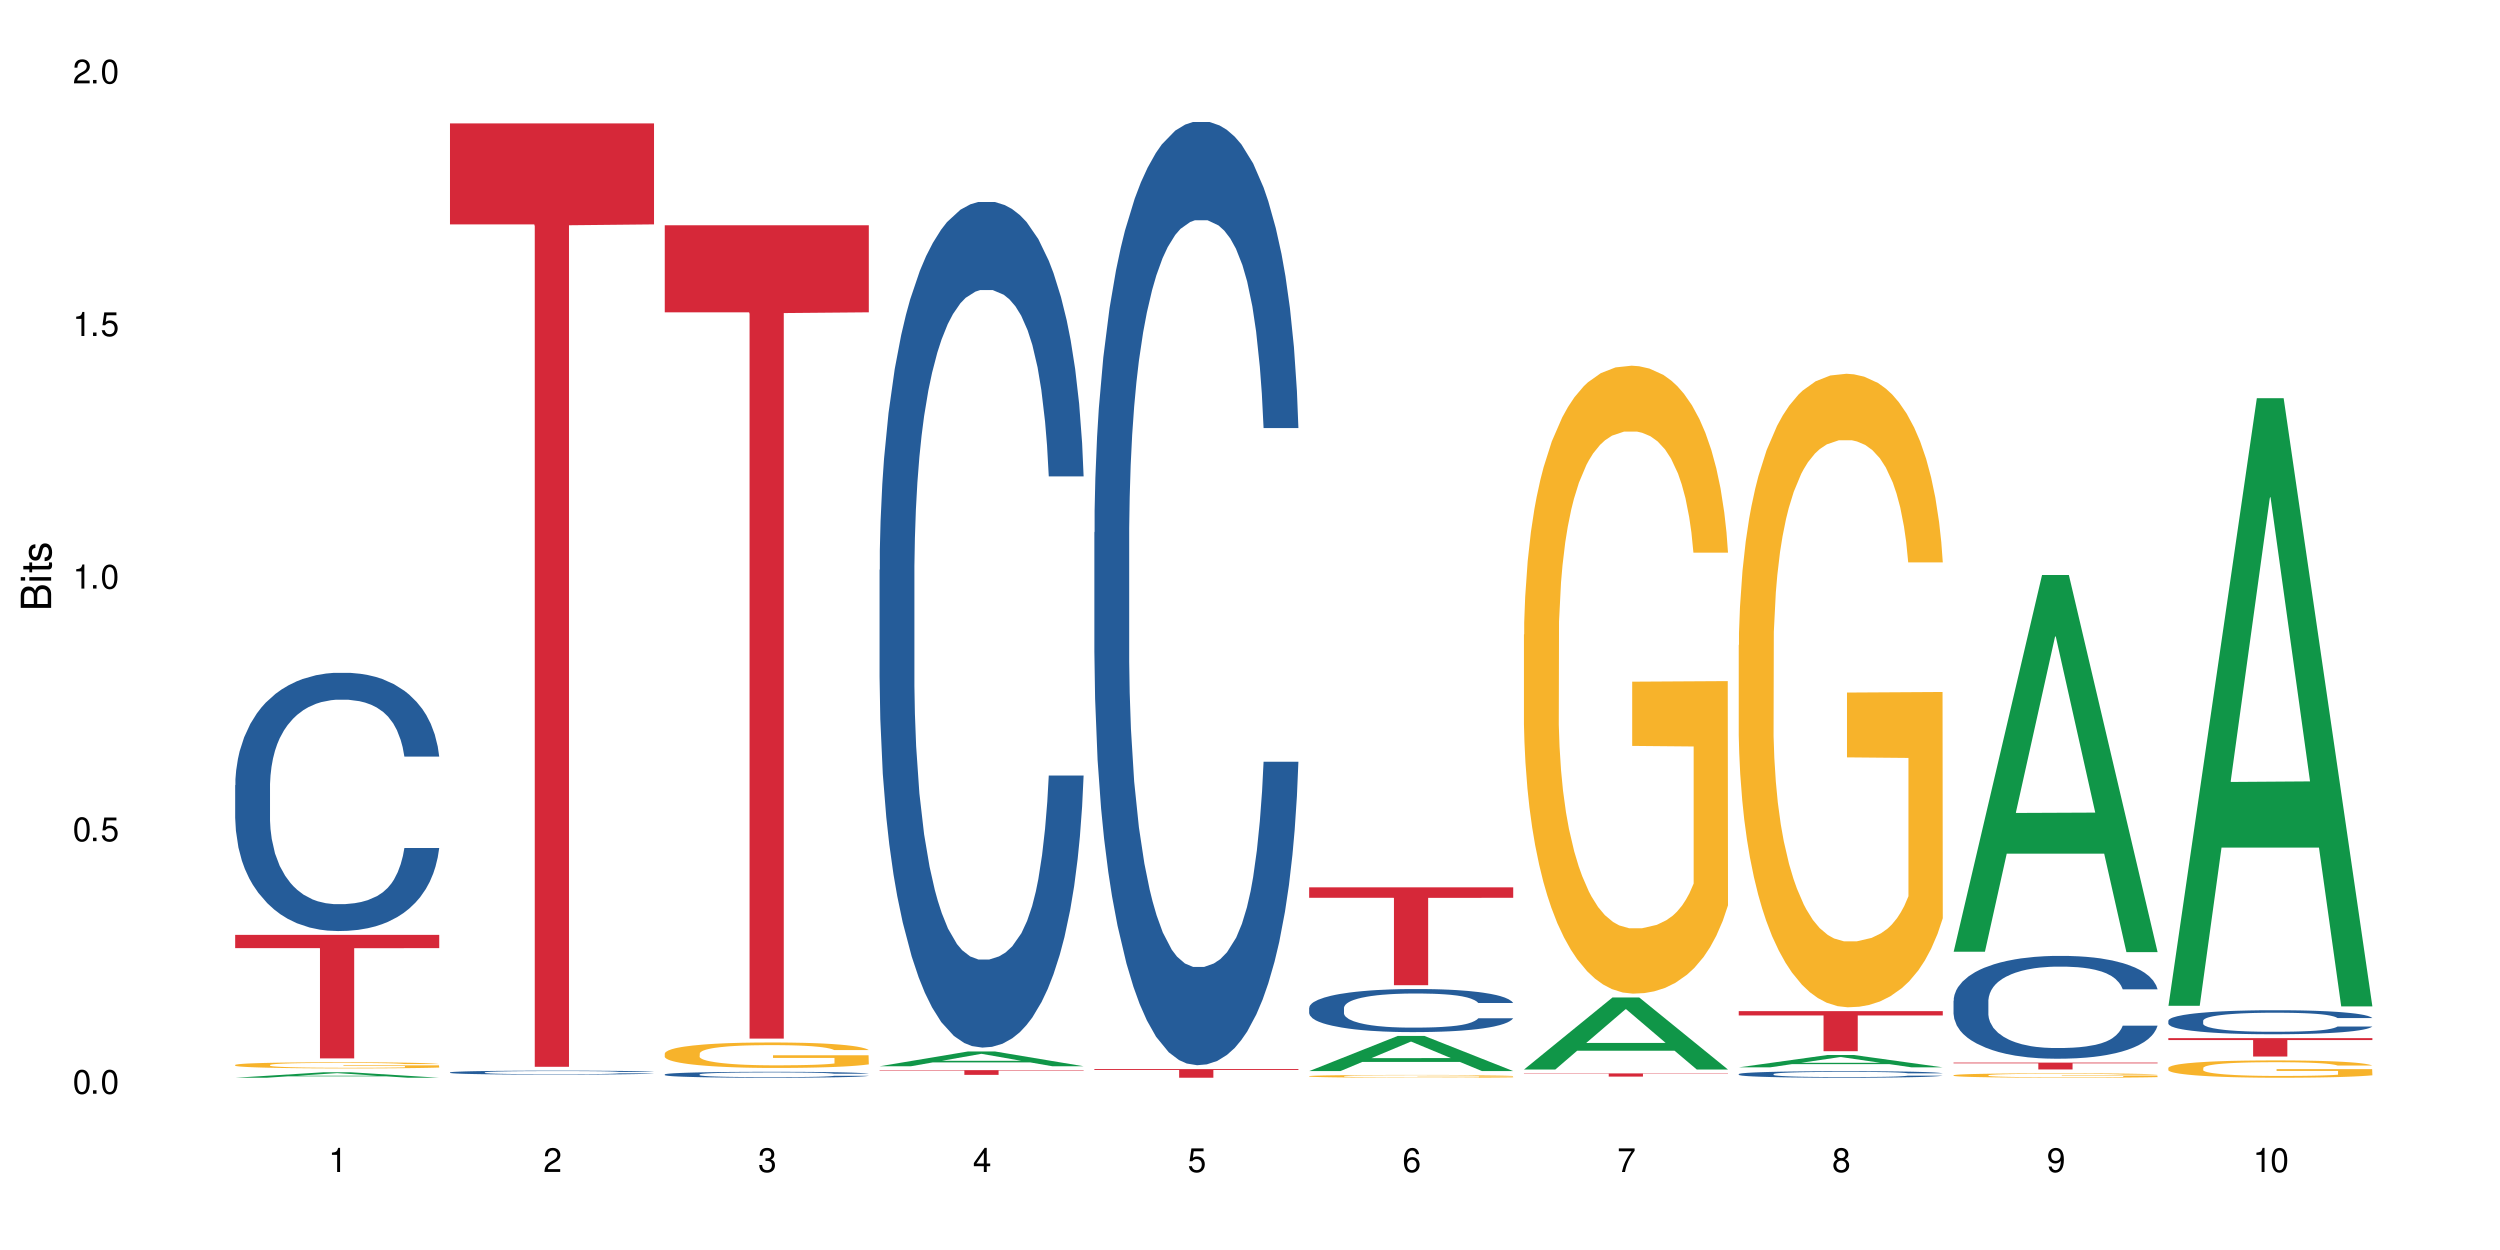 <?xml version="1.0" encoding="UTF-8"?>
<svg xmlns="http://www.w3.org/2000/svg" xmlns:xlink="http://www.w3.org/1999/xlink" width="720" height="360" viewBox="0 0 720 360">
<defs>
<g>
<g id="glyph-0-0">
</g>
<g id="glyph-0-1">
<path d="M 2.641 -6.938 C 2 -6.938 1.422 -6.656 1.078 -6.172 C 0.641 -5.562 0.406 -4.641 0.406 -3.359 C 0.406 -1.016 1.188 0.219 2.641 0.219 C 4.078 0.219 4.859 -1.016 4.859 -3.297 C 4.859 -4.641 4.656 -5.547 4.203 -6.172 C 3.844 -6.656 3.281 -6.938 2.641 -6.938 Z M 2.641 -6.188 C 3.547 -6.188 4 -5.25 4 -3.375 C 4 -1.406 3.562 -0.484 2.625 -0.484 C 1.734 -0.484 1.281 -1.438 1.281 -3.344 C 1.281 -5.25 1.734 -6.188 2.641 -6.188 Z M 2.641 -6.188 "/>
</g>
<g id="glyph-0-2">
<path d="M 1.828 -1 L 0.828 -1 L 0.828 0 L 1.828 0 Z M 1.828 -1 "/>
</g>
<g id="glyph-0-3">
<path d="M 4.562 -6.797 L 1.062 -6.797 L 0.547 -3.094 L 1.328 -3.094 C 1.719 -3.562 2.047 -3.734 2.578 -3.734 C 3.484 -3.734 4.062 -3.109 4.062 -2.094 C 4.062 -1.125 3.484 -0.531 2.578 -0.531 C 1.828 -0.531 1.375 -0.906 1.188 -1.672 L 0.328 -1.672 C 0.453 -1.109 0.547 -0.844 0.75 -0.594 C 1.125 -0.078 1.828 0.219 2.594 0.219 C 3.969 0.219 4.922 -0.781 4.922 -2.219 C 4.922 -3.562 4.031 -4.484 2.719 -4.484 C 2.25 -4.484 1.859 -4.359 1.469 -4.062 L 1.734 -5.969 L 4.562 -5.969 Z M 4.562 -6.797 "/>
</g>
<g id="glyph-0-4">
<path d="M 2.484 -4.938 L 2.484 0 L 3.328 0 L 3.328 -6.938 L 2.766 -6.938 C 2.469 -5.875 2.281 -5.734 0.984 -5.562 L 0.984 -4.938 Z M 2.484 -4.938 "/>
</g>
<g id="glyph-0-5">
<path d="M 4.859 -0.828 L 1.281 -0.828 C 1.359 -1.406 1.672 -1.781 2.5 -2.281 L 3.469 -2.828 C 4.406 -3.344 4.906 -4.062 4.906 -4.906 C 4.906 -5.484 4.672 -6.031 4.266 -6.406 C 3.859 -6.766 3.375 -6.938 2.719 -6.938 C 1.859 -6.938 1.219 -6.625 0.844 -6.031 C 0.609 -5.672 0.5 -5.234 0.484 -4.531 L 1.328 -4.531 C 1.359 -5.016 1.406 -5.281 1.531 -5.516 C 1.75 -5.938 2.188 -6.203 2.703 -6.203 C 3.469 -6.203 4.031 -5.641 4.031 -4.891 C 4.031 -4.344 3.719 -3.859 3.125 -3.516 L 2.234 -3 C 0.812 -2.172 0.406 -1.531 0.328 -0.016 L 4.859 -0.016 Z M 4.859 -0.828 "/>
</g>
<g id="glyph-0-6">
<path d="M 2.125 -3.188 L 2.578 -3.188 C 3.5 -3.188 3.984 -2.766 3.984 -1.922 C 3.984 -1.062 3.469 -0.531 2.594 -0.531 C 1.656 -0.531 1.203 -1 1.156 -2.016 L 0.312 -2.016 C 0.344 -1.453 0.438 -1.094 0.609 -0.781 C 0.953 -0.109 1.625 0.219 2.547 0.219 C 3.953 0.219 4.859 -0.625 4.859 -1.938 C 4.859 -2.828 4.516 -3.297 3.703 -3.594 C 4.344 -3.844 4.656 -4.328 4.656 -5.031 C 4.656 -6.219 3.875 -6.938 2.578 -6.938 C 1.203 -6.938 0.484 -6.172 0.453 -4.703 L 1.297 -4.703 C 1.312 -5.125 1.344 -5.359 1.453 -5.578 C 1.641 -5.969 2.062 -6.203 2.594 -6.203 C 3.344 -6.203 3.797 -5.75 3.797 -5 C 3.797 -4.516 3.609 -4.219 3.25 -4.047 C 3.016 -3.953 2.703 -3.922 2.125 -3.906 Z M 2.125 -3.188 "/>
</g>
<g id="glyph-0-7">
<path d="M 3.141 -1.672 L 3.141 0 L 3.984 0 L 3.984 -1.672 L 4.984 -1.672 L 4.984 -2.438 L 3.984 -2.438 L 3.984 -6.938 L 3.359 -6.938 L 0.266 -2.578 L 0.266 -1.672 Z M 3.141 -2.438 L 1 -2.438 L 3.141 -5.5 Z M 3.141 -2.438 "/>
</g>
<g id="glyph-0-8">
<path d="M 4.781 -5.125 C 4.609 -6.266 3.891 -6.938 2.844 -6.938 C 2.094 -6.938 1.422 -6.578 1.031 -5.953 C 0.594 -5.266 0.406 -4.422 0.406 -3.172 C 0.406 -2 0.578 -1.25 0.984 -0.641 C 1.359 -0.078 1.953 0.219 2.703 0.219 C 3.984 0.219 4.922 -0.75 4.922 -2.094 C 4.922 -3.375 4.062 -4.281 2.844 -4.281 C 2.172 -4.281 1.641 -4.031 1.281 -3.516 C 1.281 -5.234 1.828 -6.188 2.797 -6.188 C 3.391 -6.188 3.797 -5.797 3.938 -5.125 Z M 2.734 -3.531 C 3.547 -3.531 4.062 -2.953 4.062 -2.031 C 4.062 -1.156 3.484 -0.531 2.703 -0.531 C 1.922 -0.531 1.328 -1.188 1.328 -2.078 C 1.328 -2.938 1.906 -3.531 2.734 -3.531 Z M 2.734 -3.531 "/>
</g>
<g id="glyph-0-9">
<path d="M 4.984 -6.797 L 0.438 -6.797 L 0.438 -5.969 L 4.109 -5.969 C 2.5 -3.656 1.828 -2.234 1.328 0 L 2.219 0 C 2.594 -2.172 3.453 -4.047 4.984 -6.094 Z M 4.984 -6.797 "/>
</g>
<g id="glyph-0-10">
<path d="M 3.75 -3.656 C 4.469 -4.094 4.688 -4.438 4.688 -5.078 C 4.688 -6.172 3.844 -6.938 2.641 -6.938 C 1.438 -6.938 0.594 -6.172 0.594 -5.094 C 0.594 -4.438 0.812 -4.094 1.516 -3.656 C 0.734 -3.266 0.359 -2.703 0.359 -1.922 C 0.359 -0.656 1.281 0.219 2.641 0.219 C 3.984 0.219 4.922 -0.656 4.922 -1.922 C 4.922 -2.703 4.531 -3.266 3.75 -3.656 Z M 2.641 -6.188 C 3.359 -6.188 3.812 -5.75 3.812 -5.062 C 3.812 -4.406 3.344 -3.984 2.641 -3.984 C 1.922 -3.984 1.453 -4.406 1.453 -5.078 C 1.453 -5.75 1.922 -6.188 2.641 -6.188 Z M 2.641 -3.266 C 3.484 -3.266 4.062 -2.719 4.062 -1.906 C 4.062 -1.078 3.484 -0.531 2.625 -0.531 C 1.797 -0.531 1.219 -1.094 1.219 -1.906 C 1.219 -2.719 1.781 -3.266 2.641 -3.266 Z M 2.641 -3.266 "/>
</g>
<g id="glyph-0-11">
<path d="M 0.516 -1.578 C 0.672 -0.453 1.406 0.219 2.438 0.219 C 3.188 0.219 3.859 -0.141 4.266 -0.766 C 4.688 -1.453 4.891 -2.297 4.891 -3.547 C 4.891 -4.719 4.703 -5.453 4.312 -6.078 C 3.938 -6.641 3.344 -6.938 2.594 -6.938 C 1.297 -6.938 0.359 -5.969 0.359 -4.625 C 0.359 -3.344 1.234 -2.453 2.453 -2.453 C 3.094 -2.453 3.578 -2.672 4.016 -3.203 C 4 -1.484 3.469 -0.531 2.5 -0.531 C 1.906 -0.531 1.484 -0.906 1.359 -1.578 Z M 2.578 -6.203 C 3.375 -6.203 3.969 -5.531 3.969 -4.641 C 3.969 -3.797 3.391 -3.188 2.547 -3.188 C 1.734 -3.188 1.234 -3.766 1.234 -4.688 C 1.234 -5.562 1.797 -6.203 2.578 -6.203 Z M 2.578 -6.203 "/>
</g>
<g id="glyph-1-0">
</g>
<g id="glyph-1-1">
<path d="M 0 -0.953 L 0 -4.891 C 0 -5.719 -0.234 -6.344 -0.734 -6.797 C -1.188 -7.234 -1.812 -7.469 -2.5 -7.469 C -3.547 -7.469 -4.188 -7 -4.625 -5.875 C -4.984 -6.688 -5.625 -7.094 -6.531 -7.094 C -7.172 -7.094 -7.734 -6.859 -8.141 -6.391 C -8.562 -5.922 -8.75 -5.344 -8.75 -4.5 L -8.75 -0.953 Z M -4.984 -2.062 L -7.766 -2.062 L -7.766 -4.219 C -7.766 -4.844 -7.688 -5.203 -7.453 -5.5 C -7.219 -5.812 -6.859 -5.969 -6.375 -5.969 C -5.891 -5.969 -5.531 -5.812 -5.297 -5.5 C -5.062 -5.203 -4.984 -4.844 -4.984 -4.219 Z M -0.984 -2.062 L -4 -2.062 L -4 -4.781 C -4 -5.766 -3.438 -6.359 -2.484 -6.359 C -1.547 -6.359 -0.984 -5.766 -0.984 -4.781 Z M -0.984 -2.062 "/>
</g>
<g id="glyph-1-2">
<path d="M -6.281 -1.797 L -6.281 -0.797 L 0 -0.797 L 0 -1.797 Z M -8.75 -1.797 L -8.75 -0.797 L -7.484 -0.797 L -7.484 -1.797 Z M -8.75 -1.797 "/>
</g>
<g id="glyph-1-3">
<path d="M -6.281 -3.047 L -6.281 -2.016 L -8.016 -2.016 L -8.016 -1.016 L -6.281 -1.016 L -6.281 -0.172 L -5.469 -0.172 L -5.469 -1.016 L -0.719 -1.016 C -0.078 -1.016 0.281 -1.453 0.281 -2.234 C 0.281 -2.5 0.25 -2.719 0.188 -3.047 L -0.641 -3.047 C -0.609 -2.906 -0.594 -2.766 -0.594 -2.562 C -0.594 -2.141 -0.719 -2.016 -1.156 -2.016 L -5.469 -2.016 L -5.469 -3.047 Z M -6.281 -3.047 "/>
</g>
<g id="glyph-1-4">
<path d="M -4.531 -5.25 C -5.766 -5.25 -6.469 -4.422 -6.469 -2.969 C -6.469 -1.516 -5.719 -0.562 -4.547 -0.562 C -3.562 -0.562 -3.094 -1.062 -2.734 -2.562 L -2.516 -3.484 C -2.344 -4.188 -2.094 -4.469 -1.641 -4.469 C -1.047 -4.469 -0.641 -3.875 -0.641 -3 C -0.641 -2.453 -0.797 -2 -1.062 -1.75 C -1.25 -1.594 -1.422 -1.531 -1.875 -1.469 L -1.875 -0.406 C -0.422 -0.453 0.281 -1.266 0.281 -2.922 C 0.281 -4.5 -0.5 -5.516 -1.719 -5.516 C -2.656 -5.516 -3.172 -4.984 -3.469 -3.734 L -3.703 -2.766 C -3.891 -1.953 -4.156 -1.609 -4.594 -1.609 C -5.188 -1.609 -5.547 -2.125 -5.547 -2.938 C -5.547 -3.75 -5.203 -4.172 -4.531 -4.203 Z M -4.531 -5.25 "/>
</g>
</g>
</defs>
<rect x="-72" y="-36" width="864" height="432" fill="rgb(100%, 100%, 100%)" fill-opacity="1"/>
<path fill-rule="nonzero" fill="rgb(6.275%, 58.824%, 28.235%)" fill-opacity="1" d="M 67.73 310.391 L 67.793 310.387 L 93.223 308.809 L 100.945 308.809 L 126.5 310.391 L 117.52 310.391 L 111.117 309.977 L 83.051 309.977 L 76.773 310.391 L 67.73 310.391 L 85.75 309.809 L 108.543 309.805 L 97.176 309.066 L 97.051 309.066 L 96.926 309.07 L 85.688 309.805 L 85.75 309.809 Z M 67.73 310.391 "/>
<path fill-rule="nonzero" fill="rgb(14.51%, 36.078%, 60%)" fill-opacity="1" d="M 67.73 226.137 L 67.801 226.066 L 67.801 224.438 L 68.02 221.852 L 68.52 218.59 L 69.02 216.348 L 70.312 212.336 L 72.102 208.461 L 73.965 205.473 L 75.328 203.703 L 76.547 202.344 L 79.34 199.828 L 81.133 198.539 L 83.066 197.383 L 85.434 196.227 L 87.152 195.547 L 91.023 194.461 L 93.891 193.984 L 96.113 193.781 L 100.914 193.781 L 103.781 194.051 L 105.859 194.391 L 108.152 194.934 L 110.086 195.547 L 113.457 197.043 L 116.465 198.945 L 117.828 200.035 L 119.977 202.141 L 121.625 204.18 L 122.773 205.945 L 124.062 208.461 L 125.207 211.52 L 126.07 214.988 L 126.5 217.91 L 116.465 217.91 L 115.965 215.191 L 115.391 213.086 L 114.316 210.297 L 113.238 208.324 L 111.734 206.355 L 110.375 205.062 L 108.512 203.773 L 106.863 202.957 L 105.141 202.344 L 103.492 201.938 L 100.34 201.527 L 96.684 201.527 L 95.324 201.664 L 92.527 202.207 L 91.023 202.684 L 88.871 203.637 L 87.367 204.52 L 85.578 205.879 L 84.359 207.035 L 82.852 208.801 L 81.777 210.367 L 80.559 212.609 L 79.844 214.309 L 79.199 216.211 L 78.625 218.453 L 78.195 220.832 L 77.906 223.348 L 77.766 225.797 L 77.766 236.332 L 77.906 238.777 L 78.266 241.633 L 79.199 245.781 L 80.559 249.383 L 82.137 252.238 L 83.641 254.277 L 84.5 255.227 L 85.648 256.316 L 87.441 257.676 L 90.02 259.035 L 91.523 259.578 L 93.816 260.121 L 96.184 260.395 L 99.336 260.395 L 102.133 260.121 L 103.996 259.781 L 105.93 259.238 L 108.582 258.082 L 110.23 256.996 L 111.664 255.703 L 112.738 254.414 L 113.457 253.324 L 114.531 251.219 L 115.391 248.906 L 116.035 246.527 L 116.465 244.215 L 126.5 244.215 L 126.07 246.934 L 125.422 249.586 L 124.777 251.559 L 123.777 253.938 L 122.629 256.043 L 120.98 258.422 L 119.617 259.988 L 117.828 261.688 L 116.18 262.977 L 114.387 264.133 L 111.734 265.492 L 110.016 266.172 L 108.152 266.785 L 105.93 267.328 L 103.137 267.805 L 100.125 268.074 L 97.328 268.145 L 94.32 268.008 L 92.098 267.734 L 89.16 267.125 L 85.504 265.898 L 82.852 264.609 L 80.773 263.316 L 78.984 261.957 L 76.977 260.121 L 74.395 257.133 L 72.82 254.82 L 71.746 252.918 L 70.527 250.266 L 69.664 247.887 L 68.664 244.082 L 67.945 239.254 L 67.73 235.516 Z M 67.73 226.137 "/>
<path fill-rule="nonzero" fill="rgb(96.863%, 70.196%, 16.863%)" fill-opacity="1" d="M 67.73 306.688 L 67.801 306.688 L 67.801 306.652 L 68.09 306.582 L 68.805 306.48 L 69.738 306.398 L 70.742 306.332 L 71.387 306.297 L 72.461 306.25 L 73.395 306.215 L 75.758 306.141 L 78.77 306.074 L 80.418 306.043 L 82.281 306.016 L 84.93 305.984 L 86.148 305.973 L 89.875 305.949 L 94.105 305.934 L 98.762 305.926 L 100.914 305.93 L 103.852 305.934 L 107.863 305.953 L 110.16 305.969 L 111.949 305.984 L 113.812 306.008 L 116.105 306.039 L 118.258 306.078 L 119.977 306.117 L 121.695 306.164 L 123.129 306.219 L 124.348 306.273 L 125.422 306.344 L 126.07 306.398 L 126.5 306.457 L 116.535 306.457 L 115.965 306.398 L 115.32 306.355 L 114.242 306.301 L 113.168 306.262 L 112.094 306.23 L 110.086 306.191 L 108.367 306.164 L 106.215 306.141 L 104.137 306.125 L 101.773 306.117 L 100.34 306.113 L 96.543 306.113 L 93.102 306.125 L 91.094 306.137 L 89.66 306.152 L 87.656 306.176 L 86.438 306.195 L 85.719 306.207 L 83.57 306.258 L 82.137 306.305 L 81.348 306.336 L 80.344 306.383 L 79.629 306.426 L 78.84 306.492 L 78.41 306.539 L 77.836 306.648 L 77.766 306.941 L 77.98 307.004 L 78.41 307.07 L 78.984 307.129 L 79.844 307.191 L 80.703 307.238 L 82.207 307.301 L 83.496 307.344 L 84.5 307.371 L 86.438 307.414 L 87.227 307.43 L 89.09 307.457 L 91.023 307.48 L 93.387 307.5 L 95.18 307.508 L 98.047 307.52 L 101.703 307.52 L 106 307.508 L 108.727 307.496 L 110.59 307.48 L 111.809 307.469 L 113.312 307.453 L 114.387 307.438 L 115.391 307.418 L 116.609 307.391 L 116.609 307.004 L 98.906 307.004 L 98.906 306.82 L 126.426 306.82 L 126.5 307.453 L 124.992 307.496 L 123.129 307.539 L 121.34 307.57 L 119.477 307.598 L 116.824 307.629 L 114.672 307.648 L 111.375 307.672 L 108.367 307.688 L 105.215 307.695 L 102.418 307.699 L 99.121 307.703 L 96.184 307.699 L 93.031 307.688 L 90.52 307.676 L 88.227 307.66 L 85.934 307.641 L 83.066 307.605 L 81.203 307.578 L 79.27 307.543 L 77.336 307.504 L 75.613 307.461 L 74.469 307.426 L 73.32 307.387 L 72.102 307.336 L 70.957 307.281 L 70.098 307.23 L 69.309 307.176 L 68.734 307.121 L 68.16 307.051 L 67.875 306.992 L 67.73 306.941 Z M 67.73 306.688 "/>
<path fill-rule="nonzero" fill="rgb(83.922%, 15.686%, 22.353%)" fill-opacity="1" d="M 67.73 269.25 L 126.5 269.25 L 126.5 273.059 L 102.008 273.09 L 102.008 304.82 L 92.152 304.82 L 92.152 273.125 L 92.008 273.059 L 67.73 273.059 Z M 67.73 269.25 "/>
<path fill-rule="nonzero" fill="rgb(14.51%, 36.078%, 60%)" fill-opacity="1" d="M 129.594 308.844 L 129.664 308.844 L 129.664 308.816 L 129.879 308.777 L 130.379 308.727 L 130.883 308.691 L 132.172 308.633 L 133.965 308.57 L 135.828 308.523 L 137.188 308.496 L 138.406 308.477 L 141.203 308.438 L 142.992 308.418 L 144.93 308.402 L 147.293 308.383 L 149.016 308.371 L 152.883 308.355 L 155.75 308.348 L 157.973 308.344 L 162.773 308.344 L 165.641 308.348 L 167.719 308.355 L 170.012 308.363 L 171.949 308.371 L 175.316 308.395 L 178.324 308.426 L 179.688 308.441 L 181.836 308.473 L 183.484 308.504 L 184.633 308.531 L 185.922 308.57 L 187.07 308.617 L 187.93 308.672 L 188.359 308.715 L 178.324 308.715 L 177.824 308.676 L 177.25 308.641 L 176.176 308.598 L 175.102 308.57 L 173.598 308.539 L 172.234 308.52 L 170.371 308.5 L 168.723 308.488 L 167.004 308.477 L 165.355 308.473 L 162.199 308.465 L 157.184 308.465 L 154.391 308.477 L 152.883 308.48 L 150.734 308.496 L 149.23 308.512 L 147.438 308.531 L 146.219 308.551 L 144.715 308.578 L 143.641 308.602 L 142.422 308.637 L 141.703 308.66 L 141.059 308.691 L 140.484 308.727 L 140.055 308.762 L 139.77 308.801 L 139.625 308.84 L 139.625 309 L 139.77 309.039 L 140.129 309.082 L 141.059 309.145 L 142.422 309.203 L 143.996 309.246 L 145.504 309.277 L 146.363 309.293 L 147.508 309.309 L 149.301 309.328 L 151.879 309.352 L 153.387 309.359 L 155.68 309.367 L 158.043 309.371 L 161.199 309.371 L 163.992 309.367 L 165.855 309.363 L 167.789 309.352 L 170.441 309.336 L 172.09 309.32 L 173.523 309.301 L 174.598 309.277 L 175.316 309.262 L 176.391 309.23 L 177.25 309.195 L 177.895 309.156 L 178.324 309.121 L 188.359 309.121 L 187.93 309.164 L 187.285 309.203 L 186.641 309.234 L 185.637 309.273 L 184.488 309.305 L 182.84 309.34 L 181.48 309.363 L 179.688 309.391 L 178.039 309.41 L 176.246 309.43 L 173.598 309.449 L 171.875 309.461 L 170.012 309.469 L 167.789 309.477 L 164.996 309.484 L 161.984 309.488 L 159.191 309.492 L 156.18 309.488 L 153.957 309.484 L 151.02 309.477 L 147.367 309.457 L 144.715 309.438 L 142.637 309.418 L 140.844 309.395 L 138.836 309.367 L 136.258 309.32 L 134.68 309.285 L 133.605 309.258 L 132.387 309.215 L 131.527 309.18 L 130.523 309.121 L 129.809 309.047 L 129.594 308.988 Z M 129.594 308.844 "/>
<path fill-rule="nonzero" fill="rgb(83.922%, 15.686%, 22.353%)" fill-opacity="1" d="M 129.594 35.539 L 188.359 35.539 L 188.359 64.621 L 163.867 64.875 L 163.867 307.238 L 154.012 307.238 L 154.012 65.133 L 153.871 64.621 L 129.594 64.621 Z M 129.594 35.539 "/>
<path fill-rule="nonzero" fill="rgb(14.51%, 36.078%, 60%)" fill-opacity="1" d="M 191.453 309.426 L 191.523 309.422 L 191.523 309.387 L 191.738 309.324 L 192.242 309.25 L 192.742 309.199 L 194.031 309.105 L 195.824 309.02 L 197.688 308.949 L 199.051 308.91 L 200.27 308.879 L 203.062 308.82 L 204.855 308.789 L 206.789 308.762 L 209.156 308.734 L 210.875 308.719 L 214.746 308.695 L 217.613 308.684 L 219.832 308.68 L 224.637 308.68 L 227.5 308.688 L 229.582 308.695 L 231.875 308.707 L 233.809 308.719 L 237.176 308.754 L 240.188 308.801 L 241.547 308.824 L 243.699 308.871 L 245.348 308.918 L 246.492 308.961 L 247.785 309.02 L 248.93 309.09 L 249.789 309.168 L 250.219 309.234 L 240.188 309.234 L 239.684 309.172 L 239.113 309.125 L 238.035 309.059 L 236.961 309.016 L 235.457 308.969 L 234.094 308.941 L 232.23 308.91 L 230.582 308.891 L 228.863 308.879 L 227.215 308.867 L 224.062 308.859 L 220.406 308.859 L 219.043 308.863 L 216.25 308.875 L 214.746 308.887 L 212.594 308.906 L 211.09 308.926 L 209.297 308.957 L 208.078 308.984 L 206.574 309.027 L 205.5 309.062 L 204.281 309.113 L 203.566 309.152 L 202.918 309.195 L 202.348 309.246 L 201.918 309.301 L 201.629 309.359 L 201.484 309.418 L 201.484 309.66 L 201.629 309.715 L 201.988 309.781 L 202.918 309.875 L 204.281 309.961 L 205.859 310.023 L 207.363 310.07 L 208.223 310.094 L 209.371 310.117 L 211.16 310.148 L 213.742 310.18 L 215.246 310.195 L 217.539 310.207 L 219.906 310.211 L 223.059 310.211 L 225.852 310.207 L 227.715 310.199 L 229.652 310.188 L 232.305 310.16 L 233.953 310.133 L 235.387 310.105 L 236.461 310.074 L 237.176 310.051 L 238.254 310 L 239.113 309.949 L 239.758 309.895 L 240.188 309.84 L 250.219 309.84 L 249.789 309.902 L 249.145 309.965 L 248.5 310.008 L 247.496 310.062 L 246.352 310.113 L 244.703 310.168 L 243.34 310.203 L 241.547 310.242 L 239.898 310.273 L 238.109 310.297 L 235.457 310.328 L 233.738 310.344 L 231.875 310.359 L 229.652 310.371 L 226.855 310.383 L 223.848 310.391 L 221.051 310.391 L 218.043 310.387 L 215.82 310.383 L 212.883 310.367 L 209.227 310.34 L 206.574 310.309 L 204.496 310.281 L 202.703 310.25 L 200.699 310.207 L 198.117 310.137 L 196.543 310.086 L 195.465 310.039 L 194.246 309.98 L 193.387 309.926 L 192.383 309.836 L 191.668 309.727 L 191.453 309.641 Z M 191.453 309.426 "/>
<path fill-rule="nonzero" fill="rgb(96.863%, 70.196%, 16.863%)" fill-opacity="1" d="M 191.453 303.375 L 191.523 303.371 L 191.523 303.234 L 191.812 302.934 L 192.527 302.52 L 193.461 302.176 L 194.461 301.906 L 195.109 301.766 L 196.184 301.566 L 197.113 301.418 L 199.48 301.117 L 202.488 300.836 L 204.137 300.715 L 206 300.602 L 208.652 300.473 L 209.871 300.426 L 213.598 300.316 L 217.828 300.25 L 222.484 300.23 L 224.637 300.238 L 227.574 300.266 L 231.586 300.34 L 233.879 300.406 L 235.672 300.473 L 237.535 300.559 L 239.828 300.695 L 241.98 300.855 L 243.699 301.016 L 245.418 301.219 L 246.852 301.43 L 248.07 301.668 L 249.145 301.949 L 249.789 302.184 L 250.219 302.418 L 240.258 302.418 L 239.684 302.184 L 239.039 302 L 237.965 301.781 L 236.891 301.621 L 235.816 301.492 L 233.809 301.316 L 232.09 301.211 L 229.938 301.117 L 227.859 301.055 L 225.496 301.016 L 224.062 301.004 L 220.262 301.004 L 216.824 301.051 L 214.816 301.102 L 213.383 301.156 L 211.375 301.258 L 210.156 301.336 L 209.441 301.391 L 207.293 301.598 L 205.859 301.785 L 205.07 301.914 L 204.066 302.117 L 203.348 302.297 L 202.562 302.566 L 202.133 302.766 L 201.559 303.223 L 201.484 304.43 L 201.703 304.684 L 202.133 304.961 L 202.703 305.199 L 203.566 305.457 L 204.426 305.648 L 205.93 305.91 L 207.219 306.086 L 208.223 306.199 L 210.156 306.379 L 210.945 306.441 L 212.809 306.562 L 214.746 306.656 L 217.109 306.734 L 218.902 306.777 L 221.77 306.809 L 225.422 306.809 L 229.723 306.77 L 232.445 306.715 L 234.309 306.664 L 235.527 306.617 L 237.035 306.543 L 238.109 306.477 L 239.113 306.402 L 240.332 306.285 L 240.332 304.684 L 222.629 304.676 L 222.629 303.926 L 250.148 303.918 L 250.219 306.543 L 248.715 306.723 L 246.852 306.898 L 245.059 307.031 L 243.195 307.145 L 240.547 307.273 L 238.395 307.352 L 235.098 307.445 L 232.09 307.508 L 228.934 307.547 L 226.141 307.566 L 222.844 307.574 L 219.906 307.562 L 216.75 307.52 L 214.242 307.469 L 211.949 307.398 L 209.656 307.312 L 206.789 307.172 L 204.926 307.059 L 202.992 306.918 L 201.055 306.75 L 199.336 306.57 L 198.191 306.43 L 197.043 306.266 L 195.824 306.066 L 194.68 305.836 L 193.816 305.629 L 193.031 305.395 L 192.457 305.172 L 191.883 304.871 L 191.598 304.629 L 191.453 304.422 Z M 191.453 303.375 "/>
<path fill-rule="nonzero" fill="rgb(83.922%, 15.686%, 22.353%)" fill-opacity="1" d="M 191.453 64.871 L 250.219 64.871 L 250.219 89.945 L 225.727 90.164 L 225.727 299.125 L 215.875 299.125 L 215.875 90.387 L 215.73 89.945 L 191.453 89.945 Z M 191.453 64.871 "/>
<path fill-rule="nonzero" fill="rgb(6.275%, 58.824%, 28.235%)" fill-opacity="1" d="M 253.312 307.082 L 253.375 307.078 L 278.805 302.816 L 286.527 302.816 L 312.082 307.086 L 303.102 307.086 L 296.699 305.973 L 268.633 305.973 L 262.355 307.082 L 253.312 307.082 L 271.332 305.512 L 294.125 305.508 L 282.762 303.516 L 282.633 303.512 L 282.508 303.523 L 271.27 305.508 L 271.332 305.512 Z M 253.312 307.082 "/>
<path fill-rule="nonzero" fill="rgb(14.51%, 36.078%, 60%)" fill-opacity="1" d="M 253.312 164.137 L 253.387 163.914 L 253.387 158.57 L 253.602 150.109 L 254.102 139.426 L 254.605 132.078 L 255.895 118.945 L 257.684 106.254 L 259.547 96.461 L 260.91 90.672 L 262.129 86.219 L 264.922 77.984 L 266.715 73.754 L 268.652 69.969 L 271.016 66.184 L 272.734 63.957 L 276.605 60.395 L 279.473 58.836 L 281.695 58.168 L 286.496 58.168 L 289.363 59.059 L 291.441 60.172 L 293.734 61.953 L 295.668 63.957 L 299.039 68.855 L 302.047 75.09 L 303.41 78.652 L 305.559 85.551 L 307.207 92.23 L 308.355 98.02 L 309.645 106.254 L 310.793 116.273 L 311.652 127.625 L 312.082 137.199 L 302.047 137.199 L 301.547 128.293 L 300.973 121.395 L 299.898 112.266 L 298.824 105.809 L 297.316 99.355 L 295.957 95.125 L 294.094 90.895 L 292.445 88.223 L 290.723 86.219 L 289.074 84.883 L 285.922 83.547 L 282.266 83.547 L 280.906 83.992 L 278.109 85.773 L 276.605 87.332 L 274.457 90.449 L 272.949 93.344 L 271.16 97.797 L 269.941 101.578 L 268.434 107.367 L 267.359 112.488 L 266.141 119.836 L 265.426 125.398 L 264.781 131.633 L 264.207 138.98 L 263.777 146.77 L 263.492 155.008 L 263.348 163.023 L 263.348 197.527 L 263.492 205.543 L 263.848 214.891 L 264.781 228.473 L 266.141 240.27 L 267.719 249.621 L 269.223 256.297 L 270.082 259.414 L 271.23 262.977 L 273.023 267.43 L 275.602 271.883 L 277.105 273.664 L 279.402 275.445 L 281.766 276.336 L 284.918 276.336 L 287.715 275.445 L 289.578 274.332 L 291.512 272.551 L 294.164 268.766 L 295.812 265.203 L 297.246 260.973 L 298.32 256.742 L 299.039 253.184 L 300.113 246.281 L 300.973 238.711 L 301.617 230.922 L 302.047 223.352 L 312.082 223.352 L 311.652 232.258 L 311.008 240.938 L 310.363 247.395 L 309.359 255.184 L 308.211 262.086 L 306.562 269.879 L 305.203 275 L 303.41 280.562 L 301.762 284.793 L 299.969 288.578 L 297.316 293.031 L 295.598 295.258 L 293.734 297.262 L 291.512 299.043 L 288.719 300.598 L 285.707 301.488 L 282.914 301.711 L 279.902 301.266 L 277.68 300.375 L 274.742 298.375 L 271.086 294.367 L 268.434 290.137 L 266.355 285.906 L 264.566 281.453 L 262.559 275.445 L 259.98 265.648 L 258.402 258.078 L 257.328 251.848 L 256.109 243.164 L 255.25 235.371 L 254.246 222.906 L 253.527 207.102 L 253.312 194.855 Z M 253.312 164.137 "/>
<path fill-rule="nonzero" fill="rgb(83.922%, 15.686%, 22.353%)" fill-opacity="1" d="M 253.312 308.191 L 312.082 308.191 L 312.082 308.336 L 287.59 308.34 L 287.59 309.562 L 277.734 309.562 L 277.734 308.34 L 277.594 308.336 L 253.312 308.336 Z M 253.312 308.191 "/>
<path fill-rule="nonzero" fill="rgb(14.51%, 36.078%, 60%)" fill-opacity="1" d="M 315.176 153.328 L 315.246 153.078 L 315.246 147.121 L 315.461 137.684 L 315.961 125.766 L 316.465 117.57 L 317.754 102.922 L 319.547 88.766 L 321.41 77.844 L 322.77 71.387 L 323.988 66.418 L 326.785 57.23 L 328.578 52.516 L 330.512 48.293 L 332.875 44.07 L 334.598 41.59 L 338.465 37.617 L 341.332 35.879 L 343.555 35.133 L 348.355 35.133 L 351.223 36.125 L 353.301 37.367 L 355.594 39.355 L 357.531 41.59 L 360.898 47.051 L 363.91 54.004 L 365.27 57.977 L 367.422 65.676 L 369.07 73.125 L 370.215 79.578 L 371.504 88.766 L 372.652 99.941 L 373.512 112.605 L 373.941 123.281 L 363.91 123.281 L 363.406 113.352 L 362.832 105.652 L 361.758 95.473 L 360.684 88.27 L 359.18 81.07 L 357.816 76.352 L 355.953 71.633 L 354.305 68.656 L 352.586 66.418 L 350.938 64.93 L 347.785 63.441 L 344.129 63.441 L 342.766 63.938 L 339.973 65.922 L 338.465 67.66 L 336.316 71.137 L 334.812 74.367 L 333.02 79.332 L 331.801 83.555 L 330.297 90.008 L 329.223 95.719 L 328.004 103.914 L 327.285 110.121 L 326.641 117.074 L 326.066 125.27 L 325.637 133.961 L 325.352 143.148 L 325.207 152.086 L 325.207 190.574 L 325.352 199.516 L 325.711 209.941 L 326.641 225.09 L 328.004 238.25 L 329.578 248.68 L 331.086 256.129 L 331.945 259.605 L 333.09 263.578 L 334.883 268.543 L 337.465 273.512 L 338.969 275.496 L 341.262 277.484 L 343.625 278.477 L 346.781 278.477 L 349.574 277.484 L 351.438 276.242 L 353.375 274.254 L 356.023 270.035 L 357.672 266.062 L 359.105 261.344 L 360.184 256.625 L 360.898 252.652 L 361.973 244.953 L 362.832 236.512 L 363.48 227.82 L 363.91 219.379 L 373.941 219.379 L 373.512 229.312 L 372.867 238.996 L 372.223 246.195 L 371.219 254.887 L 370.07 262.586 L 368.422 271.277 L 367.062 276.988 L 365.27 283.195 L 363.621 287.914 L 361.832 292.133 L 359.18 297.102 L 357.457 299.582 L 355.594 301.816 L 353.375 303.805 L 350.578 305.543 L 347.57 306.535 L 344.773 306.785 L 341.762 306.289 L 339.543 305.293 L 336.602 303.059 L 332.949 298.59 L 330.297 293.871 L 328.219 289.152 L 326.426 284.188 L 324.418 277.484 L 321.84 266.559 L 320.262 258.117 L 319.188 251.164 L 317.969 241.477 L 317.109 232.789 L 316.105 218.883 L 315.391 201.254 L 315.176 187.594 Z M 315.176 153.328 "/>
<path fill-rule="nonzero" fill="rgb(83.922%, 15.686%, 22.353%)" fill-opacity="1" d="M 315.176 307.891 L 373.941 307.891 L 373.941 308.156 L 349.449 308.16 L 349.449 310.391 L 339.594 310.391 L 339.594 308.16 L 339.453 308.156 L 315.176 308.156 Z M 315.176 307.891 "/>
<path fill-rule="nonzero" fill="rgb(6.275%, 58.824%, 28.235%)" fill-opacity="1" d="M 377.035 308.465 L 377.098 308.457 L 402.527 298.355 L 410.25 298.355 L 435.805 308.473 L 426.824 308.473 L 420.422 305.832 L 392.355 305.832 L 386.078 308.465 L 377.035 308.465 L 395.055 304.738 L 417.848 304.73 L 406.48 300.008 L 406.355 299.996 L 406.23 300.027 L 394.992 304.73 L 395.055 304.738 Z M 377.035 308.465 "/>
<path fill-rule="nonzero" fill="rgb(14.51%, 36.078%, 60%)" fill-opacity="1" d="M 377.035 290.242 L 377.105 290.23 L 377.105 289.961 L 377.32 289.527 L 377.824 288.984 L 378.324 288.609 L 379.617 287.941 L 381.406 287.297 L 383.27 286.797 L 384.633 286.5 L 385.852 286.273 L 388.645 285.855 L 390.438 285.641 L 392.371 285.449 L 394.738 285.254 L 396.457 285.141 L 400.328 284.961 L 403.195 284.879 L 405.414 284.848 L 410.219 284.848 L 413.086 284.891 L 415.164 284.949 L 417.457 285.039 L 419.391 285.141 L 422.758 285.391 L 425.77 285.707 L 427.133 285.891 L 429.281 286.242 L 430.93 286.582 L 432.078 286.875 L 433.367 287.297 L 434.512 287.805 L 435.375 288.383 L 435.805 288.871 L 425.77 288.871 L 425.27 288.418 L 424.695 288.066 L 423.621 287.602 L 422.543 287.273 L 421.039 286.945 L 419.68 286.727 L 417.816 286.512 L 416.168 286.379 L 414.445 286.273 L 412.797 286.207 L 409.645 286.141 L 405.988 286.141 L 404.629 286.16 L 401.832 286.254 L 400.328 286.332 L 398.176 286.492 L 396.672 286.637 L 394.879 286.863 L 393.664 287.059 L 392.156 287.352 L 391.082 287.613 L 389.863 287.988 L 389.148 288.27 L 388.504 288.586 L 387.93 288.961 L 387.5 289.359 L 387.211 289.777 L 387.07 290.188 L 387.07 291.941 L 387.211 292.352 L 387.57 292.828 L 388.504 293.52 L 389.863 294.121 L 391.441 294.598 L 392.945 294.938 L 393.805 295.094 L 394.953 295.277 L 396.742 295.504 L 399.324 295.73 L 400.828 295.82 L 403.121 295.91 L 405.488 295.957 L 408.641 295.957 L 411.438 295.91 L 413.301 295.855 L 415.234 295.762 L 417.887 295.57 L 419.535 295.391 L 420.969 295.176 L 422.043 294.957 L 422.758 294.777 L 423.836 294.426 L 424.695 294.039 L 425.34 293.645 L 425.77 293.258 L 435.805 293.258 L 435.375 293.711 L 434.727 294.152 L 434.082 294.484 L 433.078 294.879 L 431.934 295.23 L 430.285 295.629 L 428.922 295.887 L 427.133 296.172 L 425.484 296.387 L 423.691 296.578 L 421.039 296.805 L 419.32 296.918 L 417.457 297.023 L 415.234 297.113 L 412.438 297.191 L 409.43 297.238 L 406.633 297.25 L 403.625 297.227 L 401.402 297.18 L 398.465 297.078 L 394.809 296.875 L 392.156 296.66 L 390.078 296.445 L 388.289 296.219 L 386.281 295.91 L 383.699 295.41 L 382.125 295.027 L 381.047 294.711 L 379.832 294.266 L 378.969 293.871 L 377.969 293.234 L 377.25 292.43 L 377.035 291.809 Z M 377.035 290.242 "/>
<path fill-rule="nonzero" fill="rgb(96.863%, 70.196%, 16.863%)" fill-opacity="1" d="M 377.035 309.926 L 377.105 309.926 L 377.105 309.91 L 377.395 309.879 L 378.109 309.832 L 379.043 309.793 L 380.047 309.766 L 380.691 309.75 L 381.766 309.727 L 382.695 309.711 L 385.062 309.676 L 388.07 309.645 L 389.719 309.633 L 391.582 309.621 L 394.234 309.605 L 395.453 309.602 L 399.18 309.59 L 403.41 309.582 L 408.066 309.578 L 410.219 309.582 L 413.156 309.582 L 417.168 309.59 L 419.461 309.598 L 421.254 309.605 L 423.117 309.617 L 425.41 309.629 L 427.562 309.648 L 431 309.688 L 432.434 309.711 L 433.652 309.738 L 434.727 309.77 L 435.375 309.797 L 435.805 309.82 L 425.84 309.82 L 425.27 309.797 L 424.621 309.773 L 423.547 309.75 L 421.398 309.719 L 419.391 309.699 L 417.672 309.688 L 415.52 309.676 L 413.441 309.672 L 411.078 309.668 L 409.645 309.664 L 405.848 309.664 L 402.406 309.672 L 400.398 309.676 L 398.965 309.684 L 396.961 309.691 L 395.742 309.703 L 395.023 309.707 L 392.875 309.73 L 391.441 309.75 L 390.652 309.766 L 389.648 309.789 L 388.934 309.809 L 388.145 309.836 L 387.715 309.859 L 387.141 309.91 L 387.07 310.043 L 387.285 310.07 L 387.715 310.102 L 388.289 310.129 L 389.148 310.156 L 390.008 310.18 L 391.512 310.207 L 392.801 310.227 L 393.805 310.238 L 395.742 310.258 L 396.527 310.266 L 398.391 310.277 L 400.328 310.289 L 402.691 310.297 L 404.484 310.301 L 407.352 310.305 L 411.008 310.305 L 415.305 310.301 L 418.031 310.297 L 419.895 310.289 L 421.109 310.285 L 422.617 310.277 L 423.691 310.27 L 424.695 310.262 L 425.914 310.25 L 425.914 310.07 L 408.211 310.07 L 408.211 309.988 L 435.73 309.988 L 435.805 310.277 L 434.297 310.297 L 432.434 310.316 L 430.645 310.332 L 428.781 310.344 L 426.129 310.359 L 423.977 310.367 L 420.68 310.375 L 417.672 310.383 L 414.52 310.387 L 411.723 310.391 L 405.488 310.391 L 402.336 310.387 L 399.824 310.379 L 395.238 310.363 L 392.371 310.348 L 390.508 310.332 L 386.641 310.301 L 384.918 310.281 L 383.773 310.266 L 382.625 310.246 L 381.406 310.223 L 380.262 310.199 L 379.398 310.176 L 378.613 310.148 L 378.039 310.125 L 377.465 310.094 L 377.18 310.066 L 377.035 310.043 Z M 377.035 309.926 "/>
<path fill-rule="nonzero" fill="rgb(83.922%, 15.686%, 22.353%)" fill-opacity="1" d="M 377.035 255.551 L 435.805 255.551 L 435.805 258.566 L 411.312 258.594 L 411.312 283.742 L 401.457 283.742 L 401.457 258.621 L 401.312 258.566 L 377.035 258.566 Z M 377.035 255.551 "/>
<path fill-rule="nonzero" fill="rgb(6.275%, 58.824%, 28.235%)" fill-opacity="1" d="M 438.895 308.016 L 438.957 307.996 L 464.387 287.277 L 472.109 287.277 L 497.664 308.035 L 488.688 308.035 L 482.281 302.617 L 454.215 302.617 L 447.938 308.016 L 438.895 308.016 L 456.914 300.375 L 479.707 300.355 L 468.344 290.672 L 468.219 290.652 L 468.09 290.711 L 456.852 300.355 L 456.914 300.375 Z M 438.895 308.016 "/>
<path fill-rule="nonzero" fill="rgb(96.863%, 70.196%, 16.863%)" fill-opacity="1" d="M 438.895 182.777 L 438.969 182.613 L 438.969 179.309 L 439.254 171.879 L 439.973 161.637 L 440.902 153.215 L 441.906 146.605 L 442.551 143.137 L 443.625 138.184 L 444.559 134.551 L 446.922 127.117 L 449.934 120.18 L 451.582 117.207 L 453.445 114.398 L 456.098 111.262 L 457.316 110.105 L 461.043 107.461 L 465.27 105.812 L 469.93 105.316 L 472.078 105.48 L 475.016 106.141 L 479.031 107.957 L 481.324 109.609 L 483.117 111.262 L 484.98 113.41 L 487.273 116.711 L 489.422 120.676 L 491.141 124.641 L 492.863 129.594 L 494.297 134.879 L 495.516 140.66 L 496.59 147.598 L 497.234 153.379 L 497.664 159.16 L 487.703 159.16 L 487.129 153.379 L 486.484 148.918 L 485.41 143.469 L 484.332 139.504 L 483.258 136.367 L 481.254 132.074 L 479.531 129.43 L 477.383 127.117 L 475.305 125.629 L 472.938 124.641 L 471.504 124.309 L 467.707 124.309 L 464.266 125.465 L 462.262 126.785 L 460.828 128.109 L 458.82 130.586 L 457.602 132.566 L 456.887 133.891 L 454.734 139.008 L 453.301 143.633 L 452.512 146.773 L 451.512 151.727 L 450.793 156.188 L 450.004 162.793 L 449.574 167.75 L 449 178.98 L 448.93 208.711 L 449.145 214.988 L 449.574 221.758 L 450.148 227.703 L 451.008 233.98 L 451.867 238.77 L 453.375 245.211 L 454.664 249.508 L 455.668 252.312 L 457.602 256.773 L 458.391 258.262 L 460.254 261.234 L 462.188 263.547 L 464.555 265.527 L 466.344 266.52 L 469.211 267.344 L 472.867 267.344 L 477.168 266.355 L 479.891 265.031 L 481.754 263.711 L 482.973 262.555 L 484.477 260.738 L 485.551 259.086 L 486.555 257.27 L 487.773 254.461 L 487.773 214.988 L 470.07 214.82 L 470.07 196.324 L 497.594 196.156 L 497.664 260.738 L 496.16 265.199 L 494.297 269.492 L 492.504 272.797 L 490.641 275.602 L 487.988 278.742 L 485.84 280.723 L 482.543 283.035 L 479.531 284.523 L 476.379 285.512 L 473.582 286.008 L 470.285 286.172 L 467.348 285.844 L 464.195 284.852 L 461.688 283.531 L 459.395 281.879 L 457.102 279.73 L 454.234 276.266 L 452.371 273.457 L 450.434 269.988 L 448.5 265.859 L 446.781 261.398 L 445.633 257.93 L 444.484 253.965 L 443.27 249.012 L 442.121 243.395 L 441.262 238.273 L 440.473 232.496 L 439.898 227.043 L 439.328 219.609 L 439.039 213.664 L 438.895 208.547 Z M 438.895 182.777 "/>
<path fill-rule="nonzero" fill="rgb(83.922%, 15.686%, 22.353%)" fill-opacity="1" d="M 438.895 309.141 L 497.664 309.141 L 497.664 309.238 L 473.172 309.242 L 473.172 310.055 L 463.316 310.055 L 463.316 309.242 L 463.176 309.238 L 438.895 309.238 Z M 438.895 309.141 "/>
<path fill-rule="nonzero" fill="rgb(6.275%, 58.824%, 28.235%)" fill-opacity="1" d="M 500.758 307.395 L 500.82 307.391 L 526.25 303.848 L 533.973 303.848 L 559.523 307.398 L 550.547 307.398 L 544.141 306.473 L 516.078 306.473 L 509.797 307.395 L 500.758 307.395 L 518.777 306.086 L 541.566 306.086 L 530.203 304.426 L 530.078 304.426 L 529.953 304.434 L 518.715 306.086 L 518.777 306.086 Z M 500.758 307.395 "/>
<path fill-rule="nonzero" fill="rgb(14.51%, 36.078%, 60%)" fill-opacity="1" d="M 500.758 309.324 L 500.828 309.324 L 500.828 309.281 L 501.043 309.215 L 501.547 309.133 L 502.047 309.074 L 503.336 308.973 L 505.129 308.875 L 506.992 308.801 L 508.355 308.754 L 509.57 308.723 L 512.367 308.656 L 514.16 308.625 L 516.094 308.594 L 518.461 308.566 L 520.18 308.547 L 524.051 308.52 L 526.914 308.508 L 529.137 308.504 L 533.938 308.504 L 536.805 308.512 L 538.883 308.52 L 541.18 308.531 L 543.113 308.547 L 546.48 308.586 L 549.492 308.633 L 550.852 308.66 L 553.004 308.715 L 554.652 308.766 L 555.797 308.812 L 557.09 308.875 L 558.234 308.953 L 559.094 309.043 L 559.523 309.117 L 549.492 309.117 L 548.988 309.047 L 548.418 308.992 L 547.34 308.922 L 546.266 308.871 L 544.762 308.824 L 543.398 308.789 L 541.535 308.758 L 539.887 308.734 L 538.168 308.723 L 536.52 308.711 L 533.367 308.699 L 529.711 308.699 L 528.348 308.703 L 525.555 308.719 L 524.051 308.73 L 521.898 308.754 L 520.395 308.777 L 518.602 308.809 L 517.383 308.84 L 515.879 308.883 L 514.805 308.926 L 513.586 308.98 L 512.867 309.023 L 512.223 309.074 L 511.652 309.129 L 511.219 309.191 L 510.934 309.254 L 510.789 309.316 L 510.789 309.582 L 510.934 309.645 L 511.293 309.719 L 512.223 309.824 L 513.586 309.914 L 515.164 309.988 L 516.668 310.039 L 517.527 310.062 L 518.676 310.09 L 520.465 310.125 L 523.047 310.16 L 524.551 310.172 L 526.844 310.188 L 529.211 310.195 L 532.363 310.195 L 535.156 310.188 L 537.02 310.18 L 538.957 310.164 L 541.609 310.137 L 543.258 310.109 L 544.691 310.074 L 545.766 310.043 L 546.48 310.016 L 547.555 309.961 L 548.418 309.902 L 549.062 309.844 L 549.492 309.785 L 559.523 309.785 L 559.094 309.852 L 558.449 309.918 L 557.805 309.969 L 556.801 310.031 L 555.656 310.082 L 554.008 310.145 L 552.645 310.184 L 550.852 310.227 L 549.203 310.258 L 547.414 310.289 L 544.762 310.324 L 543.043 310.34 L 541.18 310.355 L 538.957 310.371 L 536.16 310.383 L 533.152 310.391 L 530.355 310.391 L 527.348 310.387 L 525.125 310.379 L 522.188 310.363 L 518.531 310.332 L 515.879 310.301 L 513.801 310.27 L 512.008 310.234 L 510.004 310.188 L 507.422 310.113 L 505.844 310.051 L 504.77 310.004 L 503.551 309.938 L 502.691 309.875 L 501.688 309.781 L 500.973 309.656 L 500.758 309.562 Z M 500.758 309.324 "/>
<path fill-rule="nonzero" fill="rgb(96.863%, 70.196%, 16.863%)" fill-opacity="1" d="M 500.758 185.793 L 500.828 185.625 L 500.828 182.293 L 501.117 174.797 L 501.832 164.465 L 502.766 155.965 L 503.766 149.301 L 504.414 145.801 L 505.488 140.801 L 506.418 137.137 L 508.785 129.637 L 511.793 122.641 L 513.441 119.641 L 515.305 116.809 L 517.957 113.641 L 519.176 112.477 L 522.902 109.809 L 527.133 108.141 L 531.789 107.641 L 533.938 107.809 L 536.879 108.477 L 540.891 110.309 L 543.184 111.977 L 544.977 113.641 L 546.84 115.809 L 549.133 119.141 L 551.281 123.141 L 553.004 127.137 L 554.723 132.137 L 556.156 137.469 L 557.375 143.301 L 558.449 150.301 L 559.094 156.133 L 559.523 161.965 L 549.562 161.965 L 548.988 156.133 L 548.344 151.633 L 547.27 146.133 L 546.195 142.137 L 545.121 138.969 L 543.113 134.637 L 541.395 131.973 L 539.242 129.637 L 537.164 128.137 L 534.801 127.137 L 533.367 126.805 L 529.566 126.805 L 526.129 127.973 L 524.121 129.305 L 522.688 130.637 L 520.68 133.137 L 519.461 135.137 L 518.746 136.469 L 516.598 141.637 L 515.164 146.301 L 514.375 149.469 L 513.371 154.465 L 512.652 158.965 L 511.867 165.629 L 511.438 170.629 L 510.863 181.961 L 510.789 211.953 L 511.004 218.285 L 511.438 225.117 L 512.008 231.117 L 512.867 237.449 L 513.73 242.281 L 515.234 248.781 L 516.523 253.113 L 517.527 255.945 L 519.461 260.445 L 520.25 261.945 L 522.113 264.945 L 524.051 267.277 L 526.414 269.277 L 528.207 270.277 L 531.074 271.109 L 534.727 271.109 L 539.027 270.109 L 541.75 268.777 L 543.613 267.441 L 544.832 266.277 L 546.34 264.445 L 547.414 262.777 L 548.418 260.945 L 549.633 258.113 L 549.633 218.285 L 531.934 218.121 L 531.934 199.457 L 559.453 199.289 L 559.523 264.445 L 558.02 268.941 L 556.156 273.273 L 554.363 276.609 L 552.5 279.441 L 549.852 282.605 L 547.699 284.605 L 544.402 286.938 L 541.395 288.438 L 538.238 289.438 L 535.445 289.938 L 532.148 290.105 L 529.211 289.773 L 526.055 288.773 L 523.547 287.438 L 521.254 285.773 L 518.961 283.605 L 516.094 280.105 L 514.23 277.273 L 512.297 273.773 L 510.359 269.609 L 508.641 265.109 L 507.492 261.609 L 506.348 257.613 L 505.129 252.613 L 503.98 246.949 L 503.121 241.781 L 502.332 235.949 L 501.762 230.449 L 501.188 222.953 L 500.902 216.953 L 500.758 211.789 Z M 500.758 185.793 "/>
<path fill-rule="nonzero" fill="rgb(83.922%, 15.686%, 22.353%)" fill-opacity="1" d="M 500.758 291.211 L 559.523 291.211 L 559.523 292.445 L 535.031 292.457 L 535.031 302.742 L 525.18 302.742 L 525.18 292.465 L 525.035 292.445 L 500.758 292.445 Z M 500.758 291.211 "/>
<path fill-rule="nonzero" fill="rgb(6.275%, 58.824%, 28.235%)" fill-opacity="1" d="M 562.617 274.109 L 562.68 274.008 L 588.109 165.594 L 595.832 165.594 L 621.387 274.211 L 612.406 274.211 L 606.004 245.859 L 577.938 245.859 L 571.66 274.109 L 562.617 274.109 L 580.637 234.129 L 603.43 234.027 L 592.066 183.34 L 591.938 183.238 L 591.812 183.543 L 580.574 234.027 L 580.637 234.129 Z M 562.617 274.109 "/>
<path fill-rule="nonzero" fill="rgb(14.51%, 36.078%, 60%)" fill-opacity="1" d="M 562.617 288.195 L 562.691 288.168 L 562.691 287.52 L 562.906 286.492 L 563.406 285.191 L 563.906 284.301 L 565.199 282.703 L 566.988 281.16 L 568.852 279.973 L 570.215 279.27 L 571.434 278.727 L 574.227 277.727 L 576.02 277.211 L 577.953 276.75 L 580.32 276.293 L 582.039 276.02 L 585.91 275.59 L 588.777 275.398 L 591 275.316 L 595.801 275.316 L 598.668 275.426 L 600.746 275.562 L 603.039 275.777 L 604.973 276.02 L 608.344 276.617 L 611.352 277.375 L 612.715 277.809 L 614.863 278.645 L 616.512 279.457 L 617.66 280.16 L 618.949 281.16 L 620.098 282.379 L 620.957 283.758 L 621.387 284.922 L 611.352 284.922 L 610.852 283.84 L 610.277 283 L 609.203 281.891 L 608.129 281.109 L 606.621 280.324 L 605.262 279.809 L 603.398 279.297 L 601.75 278.969 L 600.027 278.727 L 598.379 278.562 L 595.227 278.402 L 591.57 278.402 L 590.211 278.457 L 587.414 278.672 L 585.91 278.863 L 583.762 279.242 L 582.254 279.594 L 580.465 280.133 L 579.246 280.594 L 577.738 281.297 L 576.664 281.918 L 575.445 282.812 L 574.73 283.488 L 574.086 284.246 L 573.512 285.141 L 573.082 286.086 L 572.793 287.086 L 572.652 288.062 L 572.652 292.254 L 572.793 293.227 L 573.152 294.363 L 574.086 296.016 L 575.445 297.449 L 577.023 298.586 L 578.527 299.398 L 579.387 299.777 L 580.535 300.207 L 582.328 300.75 L 584.906 301.293 L 586.41 301.508 L 588.707 301.723 L 591.07 301.832 L 594.223 301.832 L 597.02 301.723 L 598.883 301.59 L 600.816 301.371 L 603.469 300.914 L 605.117 300.48 L 606.551 299.965 L 607.625 299.453 L 608.344 299.02 L 609.418 298.18 L 610.277 297.262 L 610.922 296.312 L 611.352 295.395 L 621.387 295.395 L 620.957 296.477 L 620.312 297.531 L 619.664 298.316 L 618.664 299.262 L 617.516 300.102 L 615.867 301.047 L 614.504 301.668 L 612.715 302.348 L 611.066 302.859 L 609.273 303.32 L 606.621 303.859 L 604.902 304.133 L 603.039 304.375 L 600.816 304.594 L 598.023 304.781 L 595.012 304.891 L 592.219 304.918 L 589.207 304.863 L 586.984 304.754 L 584.047 304.512 L 580.391 304.023 L 577.738 303.508 L 575.66 302.996 L 573.871 302.453 L 571.863 301.723 L 569.281 300.535 L 567.707 299.613 L 566.633 298.855 L 565.414 297.801 L 564.555 296.855 L 563.551 295.34 L 562.832 293.418 L 562.617 291.93 Z M 562.617 288.195 "/>
<path fill-rule="nonzero" fill="rgb(96.863%, 70.196%, 16.863%)" fill-opacity="1" d="M 562.617 309.664 L 562.691 309.66 L 562.691 309.637 L 562.977 309.586 L 563.691 309.512 L 564.625 309.453 L 565.629 309.406 L 566.273 309.383 L 567.348 309.348 L 568.281 309.32 L 570.645 309.27 L 573.656 309.223 L 575.305 309.199 L 577.168 309.18 L 579.816 309.156 L 581.035 309.148 L 584.762 309.133 L 588.992 309.121 L 593.648 309.117 L 595.801 309.117 L 598.738 309.121 L 602.754 309.137 L 605.047 309.145 L 606.836 309.156 L 608.699 309.172 L 610.992 309.195 L 613.145 309.223 L 614.863 309.254 L 616.586 309.289 L 618.016 309.324 L 619.234 309.367 L 620.312 309.414 L 620.957 309.453 L 621.387 309.496 L 611.426 309.496 L 610.852 309.453 L 610.207 309.422 L 609.129 309.387 L 608.055 309.355 L 606.98 309.336 L 604.973 309.305 L 603.254 309.285 L 601.105 309.27 L 599.023 309.258 L 596.66 309.254 L 595.227 309.25 L 591.43 309.25 L 587.988 309.258 L 585.98 309.266 L 584.547 309.277 L 582.543 309.293 L 581.324 309.309 L 580.605 309.316 L 578.457 309.355 L 577.023 309.387 L 576.234 309.41 L 575.23 309.441 L 574.516 309.477 L 573.727 309.52 L 573.297 309.555 L 572.723 309.637 L 572.652 309.844 L 572.867 309.891 L 573.297 309.938 L 573.871 309.98 L 574.73 310.023 L 575.59 310.059 L 577.094 310.102 L 578.387 310.133 L 579.387 310.152 L 581.324 310.184 L 582.113 310.195 L 583.977 310.215 L 585.91 310.23 L 588.273 310.246 L 590.066 310.254 L 592.934 310.258 L 596.59 310.258 L 600.891 310.25 L 603.613 310.242 L 605.477 310.234 L 606.695 310.223 L 608.199 310.211 L 609.273 310.199 L 610.277 310.188 L 611.496 310.168 L 611.496 309.891 L 593.793 309.887 L 593.793 309.758 L 621.312 309.758 L 621.387 310.211 L 619.879 310.242 L 618.016 310.273 L 616.227 310.297 L 614.363 310.316 L 611.711 310.34 L 609.559 310.352 L 606.266 310.367 L 603.254 310.379 L 600.102 310.387 L 597.305 310.391 L 594.008 310.391 L 591.07 310.387 L 587.918 310.383 L 585.41 310.371 L 583.113 310.359 L 580.82 310.344 L 577.953 310.32 L 576.09 310.301 L 574.156 310.277 L 572.223 310.246 L 570.5 310.215 L 569.355 310.191 L 568.207 310.164 L 566.988 310.129 L 565.844 310.09 L 564.984 310.055 L 564.195 310.012 L 563.621 309.973 L 563.047 309.922 L 562.762 309.879 L 562.617 309.844 Z M 562.617 309.664 "/>
<path fill-rule="nonzero" fill="rgb(83.922%, 15.686%, 22.353%)" fill-opacity="1" d="M 562.617 306.023 L 621.387 306.023 L 621.387 306.234 L 596.895 306.238 L 596.895 308.012 L 587.039 308.012 L 587.039 306.238 L 586.895 306.234 L 562.617 306.234 Z M 562.617 306.023 "/>
<path fill-rule="nonzero" fill="rgb(6.275%, 58.824%, 28.235%)" fill-opacity="1" d="M 624.48 289.68 L 624.543 289.512 L 649.969 114.68 L 657.691 114.68 L 683.246 289.844 L 674.27 289.844 L 667.863 244.117 L 639.797 244.117 L 633.52 289.68 L 624.48 289.68 L 642.5 225.203 L 665.289 225.039 L 653.926 143.297 L 653.801 143.133 L 653.676 143.625 L 642.438 225.039 L 642.5 225.203 Z M 624.48 289.68 "/>
<path fill-rule="nonzero" fill="rgb(14.51%, 36.078%, 60%)" fill-opacity="1" d="M 624.48 293.961 L 624.551 293.953 L 624.551 293.801 L 624.766 293.562 L 625.266 293.258 L 625.77 293.047 L 627.059 292.676 L 628.852 292.312 L 630.715 292.035 L 632.074 291.871 L 633.293 291.746 L 636.09 291.512 L 637.879 291.391 L 639.816 291.281 L 642.18 291.176 L 643.902 291.113 L 647.77 291.012 L 650.637 290.965 L 652.859 290.949 L 657.66 290.949 L 660.527 290.973 L 662.605 291.004 L 664.898 291.055 L 666.836 291.113 L 670.203 291.25 L 673.215 291.43 L 674.574 291.531 L 676.727 291.727 L 678.375 291.914 L 679.52 292.082 L 680.809 292.312 L 681.957 292.598 L 682.816 292.922 L 683.246 293.195 L 673.215 293.195 L 672.711 292.941 L 672.137 292.746 L 671.062 292.484 L 669.988 292.301 L 668.484 292.117 L 667.121 291.996 L 665.258 291.879 L 663.609 291.801 L 661.891 291.746 L 660.242 291.707 L 657.086 291.668 L 653.434 291.668 L 652.07 291.68 L 649.277 291.73 L 647.77 291.777 L 645.621 291.863 L 644.117 291.949 L 642.324 292.074 L 641.105 292.18 L 639.602 292.348 L 638.527 292.492 L 637.309 292.699 L 636.59 292.859 L 635.945 293.035 L 635.371 293.246 L 634.941 293.465 L 634.656 293.699 L 634.512 293.926 L 634.512 294.906 L 634.656 295.137 L 635.016 295.402 L 635.945 295.789 L 637.309 296.121 L 638.883 296.387 L 640.391 296.578 L 641.25 296.668 L 642.395 296.77 L 644.188 296.895 L 646.766 297.02 L 648.273 297.07 L 650.566 297.121 L 652.93 297.148 L 656.086 297.148 L 658.879 297.121 L 660.742 297.09 L 662.68 297.039 L 665.328 296.934 L 666.977 296.832 L 668.41 296.711 L 669.488 296.59 L 670.203 296.488 L 671.277 296.293 L 672.137 296.078 L 672.781 295.855 L 673.215 295.641 L 683.246 295.641 L 682.816 295.895 L 682.172 296.141 L 681.527 296.324 L 680.523 296.547 L 679.375 296.742 L 677.727 296.965 L 676.367 297.109 L 674.574 297.27 L 672.926 297.387 L 671.133 297.496 L 668.484 297.621 L 666.762 297.688 L 664.898 297.742 L 662.68 297.793 L 659.883 297.836 L 656.871 297.863 L 654.078 297.867 L 651.066 297.855 L 648.848 297.832 L 645.906 297.773 L 642.254 297.66 L 639.602 297.539 L 637.523 297.418 L 635.73 297.293 L 633.723 297.121 L 631.145 296.844 L 629.566 296.629 L 628.492 296.453 L 627.273 296.207 L 626.414 295.984 L 625.41 295.629 L 624.695 295.18 L 624.48 294.832 Z M 624.48 293.961 "/>
<path fill-rule="nonzero" fill="rgb(96.863%, 70.196%, 16.863%)" fill-opacity="1" d="M 624.48 307.535 L 624.551 307.531 L 624.551 307.441 L 624.836 307.234 L 625.555 306.953 L 626.484 306.719 L 627.488 306.535 L 628.133 306.441 L 629.207 306.305 L 630.141 306.203 L 632.504 306 L 635.516 305.805 L 637.164 305.723 L 639.027 305.648 L 641.68 305.559 L 642.898 305.527 L 646.625 305.457 L 650.852 305.41 L 655.512 305.395 L 657.66 305.402 L 660.598 305.418 L 664.613 305.469 L 666.906 305.516 L 668.699 305.559 L 670.562 305.621 L 672.855 305.711 L 675.004 305.82 L 676.727 305.93 L 678.445 306.066 L 679.879 306.211 L 681.098 306.371 L 682.172 306.562 L 682.816 306.723 L 683.246 306.883 L 673.285 306.883 L 672.711 306.723 L 672.066 306.602 L 670.992 306.449 L 669.918 306.34 L 668.84 306.254 L 666.836 306.137 L 665.113 306.062 L 662.965 306 L 660.887 305.957 L 658.52 305.93 L 657.086 305.922 L 653.289 305.922 L 649.848 305.953 L 647.844 305.988 L 646.41 306.027 L 644.402 306.094 L 643.184 306.148 L 642.469 306.184 L 640.316 306.328 L 638.883 306.453 L 638.098 306.539 L 637.094 306.68 L 636.375 306.801 L 635.586 306.984 L 635.156 307.121 L 634.586 307.43 L 634.512 308.25 L 634.727 308.426 L 635.156 308.613 L 635.73 308.777 L 636.59 308.949 L 637.449 309.082 L 638.957 309.258 L 640.246 309.379 L 641.25 309.457 L 643.184 309.578 L 643.973 309.621 L 645.836 309.703 L 647.77 309.766 L 650.137 309.82 L 651.926 309.848 L 654.793 309.871 L 658.449 309.871 L 662.75 309.844 L 665.473 309.809 L 667.336 309.77 L 668.555 309.738 L 670.059 309.688 L 671.133 309.645 L 672.137 309.594 L 673.355 309.516 L 673.355 308.426 L 655.656 308.422 L 655.656 307.91 L 683.176 307.906 L 683.246 309.688 L 681.742 309.812 L 679.879 309.93 L 678.086 310.02 L 676.223 310.098 L 673.57 310.188 L 671.422 310.242 L 668.125 310.305 L 665.113 310.344 L 661.961 310.371 L 659.168 310.387 L 655.871 310.391 L 652.93 310.383 L 649.777 310.355 L 647.27 310.316 L 644.977 310.273 L 642.684 310.215 L 639.816 310.117 L 637.953 310.039 L 636.016 309.945 L 634.082 309.828 L 632.363 309.707 L 631.215 309.609 L 630.07 309.5 L 628.852 309.363 L 627.703 309.211 L 626.844 309.066 L 626.055 308.91 L 625.48 308.758 L 624.91 308.551 L 624.621 308.387 L 624.48 308.246 Z M 624.48 307.535 "/>
<path fill-rule="nonzero" fill="rgb(83.922%, 15.686%, 22.353%)" fill-opacity="1" d="M 624.48 298.973 L 683.246 298.973 L 683.246 299.543 L 658.754 299.547 L 658.754 304.289 L 648.898 304.289 L 648.898 299.555 L 648.758 299.543 L 624.48 299.543 Z M 624.48 298.973 "/>
<g fill="rgb(0%, 0%, 0%)" fill-opacity="1">
<use xlink:href="#glyph-0-1" x="20.965" y="314.993"/>
<use xlink:href="#glyph-0-2" x="25.965" y="314.993"/>
<use xlink:href="#glyph-0-1" x="28.965" y="314.993"/>
</g>
<g fill="rgb(0%, 0%, 0%)" fill-opacity="1">
<use xlink:href="#glyph-0-1" x="20.965" y="242.251"/>
<use xlink:href="#glyph-0-2" x="25.965" y="242.251"/>
<use xlink:href="#glyph-0-3" x="28.965" y="242.251"/>
</g>
<g fill="rgb(0%, 0%, 0%)" fill-opacity="1">
<use xlink:href="#glyph-0-4" x="20.965" y="169.509"/>
<use xlink:href="#glyph-0-2" x="25.965" y="169.509"/>
<use xlink:href="#glyph-0-1" x="28.965" y="169.509"/>
</g>
<g fill="rgb(0%, 0%, 0%)" fill-opacity="1">
<use xlink:href="#glyph-0-4" x="20.965" y="96.767"/>
<use xlink:href="#glyph-0-2" x="25.965" y="96.767"/>
<use xlink:href="#glyph-0-3" x="28.965" y="96.767"/>
</g>
<g fill="rgb(0%, 0%, 0%)" fill-opacity="1">
<use xlink:href="#glyph-0-5" x="20.965" y="24.024"/>
<use xlink:href="#glyph-0-2" x="25.965" y="24.024"/>
<use xlink:href="#glyph-0-1" x="28.965" y="24.024"/>
</g>
<g fill="rgb(0%, 0%, 0%)" fill-opacity="1">
<use xlink:href="#glyph-0-4" x="94.613" y="337.532"/>
</g>
<g fill="rgb(0%, 0%, 0%)" fill-opacity="1">
<use xlink:href="#glyph-0-5" x="156.477" y="337.532"/>
</g>
<g fill="rgb(0%, 0%, 0%)" fill-opacity="1">
<use xlink:href="#glyph-0-6" x="218.336" y="337.532"/>
</g>
<g fill="rgb(0%, 0%, 0%)" fill-opacity="1">
<use xlink:href="#glyph-0-7" x="280.199" y="337.532"/>
</g>
<g fill="rgb(0%, 0%, 0%)" fill-opacity="1">
<use xlink:href="#glyph-0-3" x="342.059" y="337.532"/>
</g>
<g fill="rgb(0%, 0%, 0%)" fill-opacity="1">
<use xlink:href="#glyph-0-8" x="403.918" y="337.532"/>
</g>
<g fill="rgb(0%, 0%, 0%)" fill-opacity="1">
<use xlink:href="#glyph-0-9" x="465.781" y="337.532"/>
</g>
<g fill="rgb(0%, 0%, 0%)" fill-opacity="1">
<use xlink:href="#glyph-0-10" x="527.641" y="337.532"/>
</g>
<g fill="rgb(0%, 0%, 0%)" fill-opacity="1">
<use xlink:href="#glyph-0-11" x="589.5" y="337.532"/>
</g>
<g fill="rgb(0%, 0%, 0%)" fill-opacity="1">
<use xlink:href="#glyph-0-4" x="648.863" y="337.532"/>
<use xlink:href="#glyph-0-1" x="653.863" y="337.532"/>
</g>
<g fill="rgb(0%, 0%, 0%)" fill-opacity="1">
<use xlink:href="#glyph-1-1" x="14.725" y="176.012"/>
<use xlink:href="#glyph-1-2" x="14.725" y="168.012"/>
<use xlink:href="#glyph-1-3" x="14.725" y="165.012"/>
<use xlink:href="#glyph-1-4" x="14.725" y="162.012"/>
</g>
</svg>

